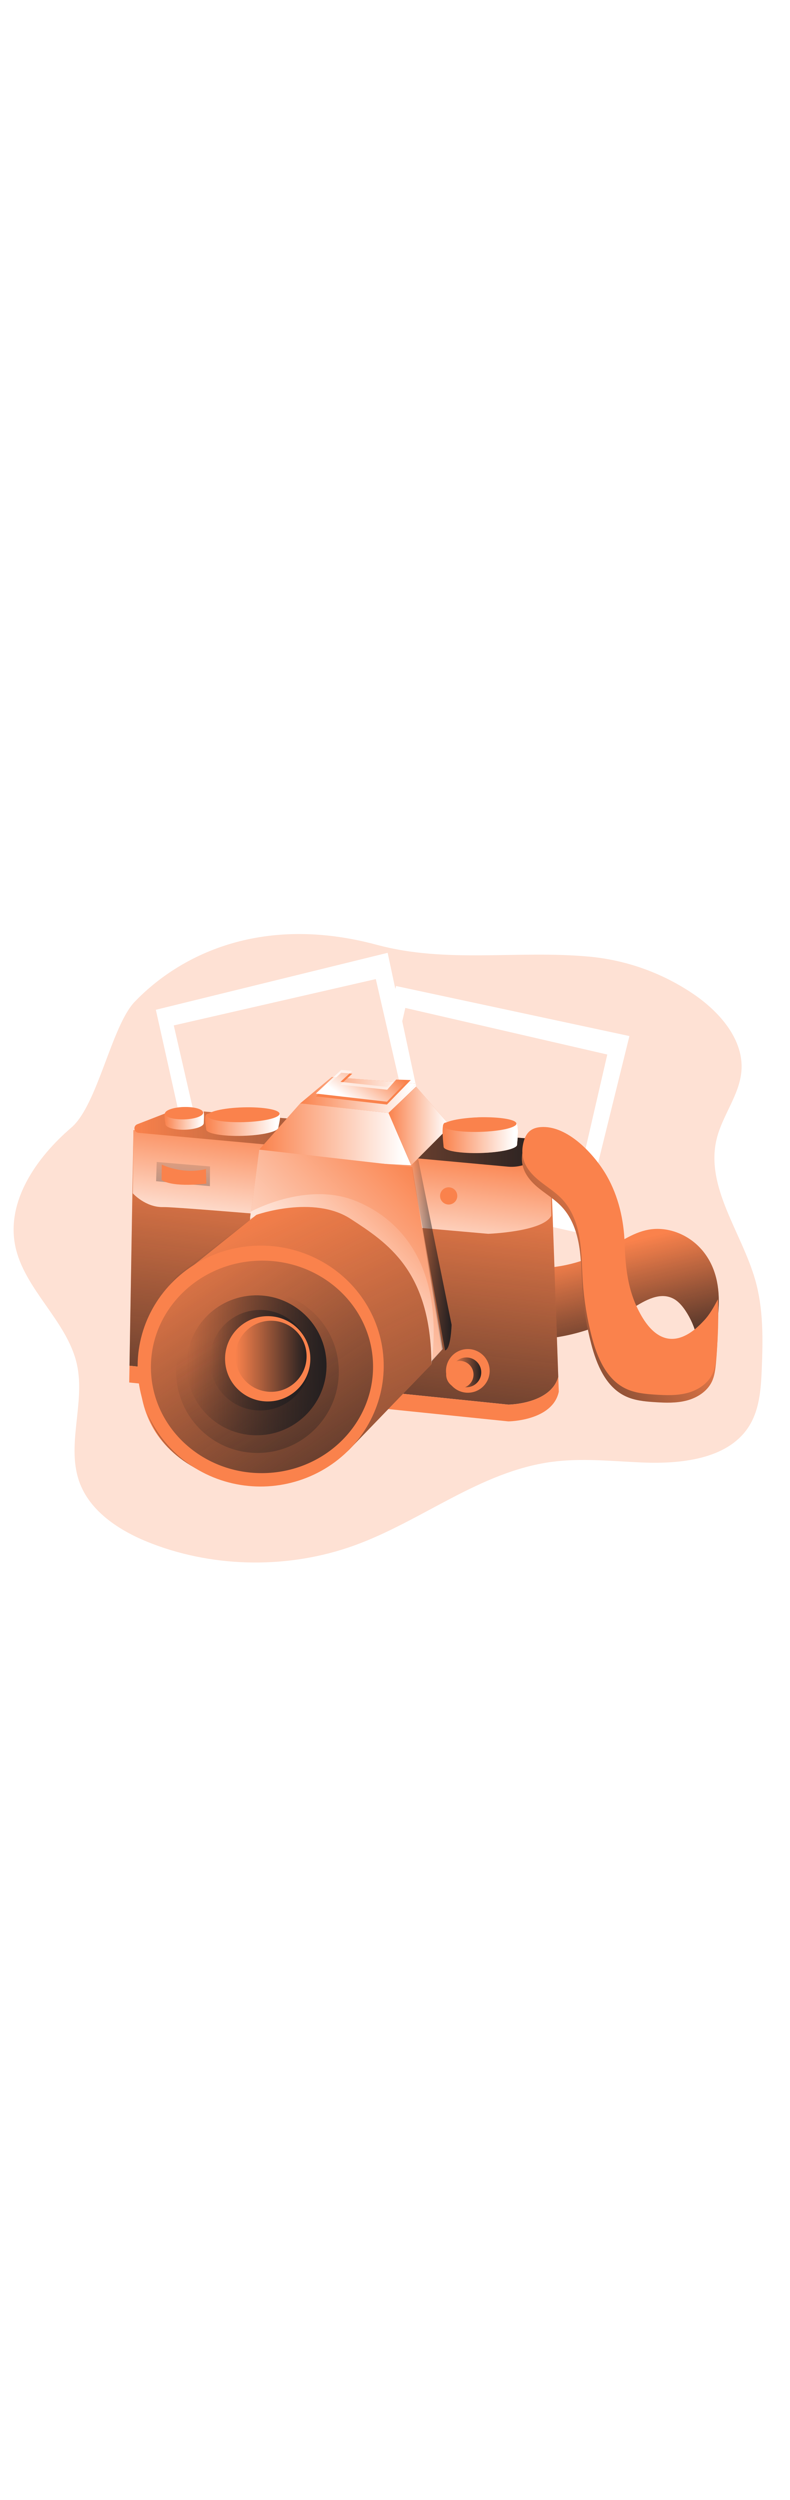 <svg id="_0208_camera_1" xmlns="http://www.w3.org/2000/svg" xmlns:xlink="http://www.w3.org/1999/xlink" viewBox="0 0 500 500" data-imageid="camera-1-43" imageName="Camera 1" class="illustrations_image" style="width: 158px;"><defs><style>.cls-1_camera-1-43{fill:none;}.cls-1_camera-1-43,.cls-2_camera-1-43,.cls-3_camera-1-43,.cls-4_camera-1-43,.cls-5_camera-1-43,.cls-6_camera-1-43,.cls-7_camera-1-43,.cls-8_camera-1-43,.cls-9_camera-1-43,.cls-10_camera-1-43,.cls-11_camera-1-43,.cls-12_camera-1-43,.cls-13_camera-1-43,.cls-14_camera-1-43,.cls-15_camera-1-43,.cls-16_camera-1-43,.cls-17_camera-1-43,.cls-18_camera-1-43,.cls-19_camera-1-43,.cls-20_camera-1-43,.cls-21_camera-1-43,.cls-22_camera-1-43,.cls-23_camera-1-43,.cls-24_camera-1-43,.cls-25_camera-1-43,.cls-26_camera-1-43,.cls-27_camera-1-43,.cls-28_camera-1-43{stroke-width:0px;}.cls-2_camera-1-43{fill:url(#linear-gradient);}.cls-3_camera-1-43{fill:url(#linear-gradient-11-camera-1-43);}.cls-4_camera-1-43{fill:url(#linear-gradient-12-camera-1-43);}.cls-5_camera-1-43{fill:url(#linear-gradient-13-camera-1-43);}.cls-6_camera-1-43{fill:url(#linear-gradient-10-camera-1-43);}.cls-7_camera-1-43{fill:url(#linear-gradient-17-camera-1-43);}.cls-8_camera-1-43{fill:url(#linear-gradient-16-camera-1-43);}.cls-9_camera-1-43{fill:url(#linear-gradient-19-camera-1-43);}.cls-10_camera-1-43{fill:url(#linear-gradient-15-camera-1-43);}.cls-11_camera-1-43{fill:url(#linear-gradient-23-camera-1-43);}.cls-12_camera-1-43{fill:url(#linear-gradient-21-camera-1-43);}.cls-13_camera-1-43{fill:url(#linear-gradient-18-camera-1-43);}.cls-14_camera-1-43{fill:url(#linear-gradient-14-camera-1-43);}.cls-15_camera-1-43{fill:url(#linear-gradient-22-camera-1-43);}.cls-16_camera-1-43{fill:url(#linear-gradient-20-camera-1-43);}.cls-17_camera-1-43{fill:url(#linear-gradient-24-camera-1-43);}.cls-18_camera-1-43{fill:url(#linear-gradient-4-camera-1-43);}.cls-19_camera-1-43{fill:url(#linear-gradient-2-camera-1-43);}.cls-20_camera-1-43{fill:url(#linear-gradient-3-camera-1-43);}.cls-21_camera-1-43{fill:url(#linear-gradient-8-camera-1-43);}.cls-22_camera-1-43{fill:url(#linear-gradient-9-camera-1-43);}.cls-23_camera-1-43{fill:url(#linear-gradient-7-camera-1-43);}.cls-24_camera-1-43{fill:url(#linear-gradient-5-camera-1-43);}.cls-25_camera-1-43{fill:url(#linear-gradient-6-camera-1-43);}.cls-26_camera-1-43{isolation:isolate;opacity:.24;}.cls-26_camera-1-43,.cls-28_camera-1-43{fill:#68e1fd;}.cls-27_camera-1-43{fill:#fff;}</style><linearGradient id="linear-gradient-camera-1-43" x1="825.85" y1="1736.12" x2="566.83" y2="1338.78" gradientTransform="translate(-488.06 1853.27) scale(1 -1)" gradientUnits="userSpaceOnUse"><stop offset="0" stop-color="#231f20" stop-opacity="0"/><stop offset="1" stop-color="#231f20"/></linearGradient><linearGradient id="linear-gradient-2-camera-1-43" x1="853.73" y1="1601.21" x2="873.02" y2="1518.65" xlink:href="#linear-gradient-camera-1-43"/><linearGradient id="linear-gradient-3-camera-1-43" x1="713.86" y1="1662.26" x2="687.88" y2="1431.74" xlink:href="#linear-gradient-camera-1-43"/><linearGradient id="linear-gradient-4-camera-1-43" x1="707.73" y1="1674.92" x2="696.55" y2="1589.42" gradientTransform="translate(-488.06 1853.27) scale(1 -1)" gradientUnits="userSpaceOnUse"><stop offset="0" stop-color="#fff" stop-opacity="0"/><stop offset=".95" stop-color="#fff"/></linearGradient><linearGradient id="linear-gradient-5-camera-1-43" x1="573.13" y1="1673.91" x2="833.92" y2="1673.91" xlink:href="#linear-gradient-camera-1-43"/><linearGradient id="linear-gradient-6-camera-1-43" x1="592.15" y1="1686.61" x2="617.16" y2="1686.61" xlink:href="#linear-gradient-4-camera-1-43"/><linearGradient id="linear-gradient-7-camera-1-43" x1="617.9" y1="1684.16" x2="665.35" y2="1684.16" xlink:href="#linear-gradient-4-camera-1-43"/><linearGradient id="linear-gradient-8-camera-1-43" x1="652.15" y1="1676.5" x2="748.31" y2="1676.5" xlink:href="#linear-gradient-4-camera-1-43"/><linearGradient id="linear-gradient-9-camera-1-43" x1="716.88" y1="1685.2" x2="755.97" y2="1685.2" gradientTransform="translate(-471 1856.62) scale(1 -1)" xlink:href="#linear-gradient-4-camera-1-43"/><linearGradient id="linear-gradient-10-camera-1-43" x1="660.95" y1="1704.81" x2="734.68" y2="1704.81" gradientTransform="translate(-471 1856.62) scale(1 -1)" xlink:href="#linear-gradient-4-camera-1-43"/><linearGradient id="linear-gradient-11-camera-1-43" x1="710.72" y1="1724.99" x2="692.56" y2="1698.72" gradientTransform="translate(-471 1856.62) scale(1 -1)" xlink:href="#linear-gradient-4-camera-1-43"/><linearGradient id="linear-gradient-12-camera-1-43" x1="743.11" y1="1655.19" x2="625.33" y2="1537.83" gradientTransform="translate(-471 1856.62) scale(1 -1)" xlink:href="#linear-gradient-4-camera-1-43"/><linearGradient id="linear-gradient-13-camera-1-43" x1="756.08" y1="1631.04" x2="628.97" y2="1504.75" xlink:href="#linear-gradient-4-camera-1-43"/><linearGradient id="linear-gradient-14-camera-1-43" x1="624.63" y1="1625.48" x2="787.14" y2="1292.81" xlink:href="#linear-gradient-camera-1-43"/><linearGradient id="linear-gradient-15-camera-1-43" x1="591.92" y1="1622.26" x2="741.69" y2="1397.61" gradientTransform="translate(-530.24 1834.53) rotate(1.59) scale(1 -1)" xlink:href="#linear-gradient-camera-1-43"/><linearGradient id="linear-gradient-16-camera-1-43" x1="634.45" y1="1554.78" x2="757.67" y2="1343.54" gradientTransform="translate(-530.45 1834.49) rotate(1.6) scale(1 -1)" xlink:href="#linear-gradient-camera-1-43"/><linearGradient id="linear-gradient-17-camera-1-43" x1="606.18" y1="1530.34" x2="694.75" y2="1530.34" gradientTransform="translate(-530.57 1834.51) rotate(1.6) scale(1 -1)" xlink:href="#linear-gradient-camera-1-43"/><linearGradient id="linear-gradient-18-camera-1-43" x1="620.9" y1="1533.56" x2="684.5" y2="1533.56" gradientTransform="translate(-530.36 1834.57) rotate(1.59) scale(1 -1)" xlink:href="#linear-gradient-camera-1-43"/><linearGradient id="linear-gradient-19-camera-1-43" x1="637.1" y1="1536.04" x2="682.11" y2="1536.04" gradientTransform="translate(-488.07 1853.26) scale(1 -1)" xlink:href="#linear-gradient-camera-1-43"/><linearGradient id="linear-gradient-20-camera-1-43" x1="748.29" y1="1600.5" x2="773.88" y2="1600.5" xlink:href="#linear-gradient-camera-1-43"/><linearGradient id="linear-gradient-21-camera-1-43" x1="588.78" y1="1673.49" x2="580.67" y2="1586.87" gradientTransform="translate(-471 1856.62) scale(1 -1)" xlink:href="#linear-gradient-camera-1-43"/><linearGradient id="linear-gradient-22-camera-1-43" x1="756.74" y1="1529.22" x2="775.61" y2="1529.22" gradientTransform="translate(-471 1856.62) scale(1 -1)" xlink:href="#linear-gradient-camera-1-43"/><linearGradient id="linear-gradient-23-camera-1-43" x1="768.17" y1="1675.98" x2="815.87" y2="1675.98" xlink:href="#linear-gradient-4-camera-1-43"/><linearGradient id="linear-gradient-24-camera-1-43" x1="902.06" y1="1610.97" x2="774.65" y2="1518.2" xlink:href="#linear-gradient-camera-1-43"/></defs><path id="background_camera-1-43" class="cls-26_camera-1-43 targetColor" d="M45.2,172.44c-22.36,19.18-41.19,46.61-35.6,74.69,5.49,27.6,32.88,47.61,39.04,75.06,5.59,24.92-7.3,51.95,2.06,75.83,7.29,18.57,26.53,30.63,46,37.99,40.31,15.31,86.74,15.65,127.37,1.01,42.92-15.48,79.7-46.9,125.17-52.97,18.78-2.5,37.85-.45,56.79.38,24.86,1.08,53.87-2.03,67.32-21.84,7.3-10.76,8.24-24.18,8.77-36.96.77-18.95,1.11-38.21-4.07-56.53-8.56-30.29-31.98-59.16-24.4-89.68,3.66-14.76,14.43-27.7,15.62-42.83,1.5-19.14-12.83-36.3-29.11-47.73-20.05-13.95-43.39-22.43-67.72-24.61-45.33-4.09-89.9,4.44-133.81-7.4-74.61-20.12-126.25,7.69-153.41,36.04-14.66,15.32-23.44,65.31-40.02,79.54Z" style="fill: rgb(250, 130, 76);"/><g id="photo_camera-1-43"><polygon class="cls-27_camera-1-43" points="250.66 82.89 398.36 114.56 367.55 239.39 221.34 206.57 250.66 82.89"/><rect class="cls-26_camera-1-43 targetColor" x="273.99" y="82.86" width="75.86" height="131.19" transform="translate(97.15 419.03) rotate(-77.01)" style="fill: rgb(250, 130, 76);"/><path class="cls-2_camera-1-43" d="M250.66,82.89l9.39,2.47,28.5,75.83s50.3,3.35,52.81,4.6,25.54,2.1,39.4,18.45l-13.15,55.11-32.09-6.07-62.51-27.63-22.35-122.76Z"/><polygon class="cls-27_camera-1-43" points="98.64 97.93 245.34 61.88 272.17 187.63 126.31 222 98.64 97.93"/><rect class="cls-26_camera-1-43 targetColor" x="116.81" y="92.2" width="131.19" height="75.86" transform="translate(-24.48 44.08) rotate(-12.92)" style="fill: rgb(250, 130, 76);"/></g><g id="camera_camera-1-43"><path class="cls-28_camera-1-43 targetColor" d="M443.99,249.61c-8.2-9.42-21.28-14.75-33.57-12.5-10.4,1.9-19.13,8.66-28.43,13.69-30.18,16.33-69.6,13.78-97.41-6.29-.43,15.74,1.87,31.43,6.79,46.38,1.05,3.2,2.32,6.51,4.84,8.74,2.32,2.02,5.34,2.92,8.3,3.64,32.06,7.7,65.87,2.21,93.86-15.22,8.29-5.22,18.11-11.73,27.04-7.68,3.48,1.55,6.12,4.59,8.27,7.74,6.88,10.2,9.82,22.55,8.29,34.76-.26,2.02,5.9-1.49,6.37-1.86,2.48-1.93,3.23-6.07,3.99-8.86,2.09-7.74,1.86-16.63,2.41-24.56.94-13.64-1.41-27.27-10.73-37.99Z" style="fill: rgb(250, 130, 76);"/><path class="cls-19_camera-1-43" d="M443.99,249.61c-8.2-9.42-21.28-14.75-33.57-12.5-10.4,1.9-19.13,8.66-28.43,13.69-30.18,16.33-69.6,13.78-97.41-6.29-.43,15.74,1.87,31.43,6.79,46.38,1.05,3.2,2.32,6.51,4.84,8.74,2.32,2.02,5.34,2.92,8.3,3.64,32.06,7.7,65.87,2.21,93.86-15.22,8.29-5.22,18.11-11.73,27.04-7.68,3.48,1.55,6.12,4.59,8.27,7.74,6.88,10.2,9.82,22.55,8.29,34.76-.26,2.02,5.9-1.49,6.37-1.86,2.48-1.93,3.23-6.07,3.99-8.86,2.09-7.74,1.86-16.63,2.41-24.56.94-13.64-1.41-27.27-10.73-37.99Z"/><path class="cls-28_camera-1-43 targetColor" d="M353.34,330.29c-4.91,17.29-31.59,17.53-31.59,17.53l-239.79-24.62,2.5-149.1,263.79,10.26,5.08,145.92Z" style="fill: rgb(250, 130, 76);"/><path class="cls-20_camera-1-43" d="M353.34,330.29c-4.91,17.29-31.59,17.53-31.59,17.53l-239.79-24.62,2.5-149.1,263.79,10.26,5.08,145.92Z"/><circle class="cls-28_camera-1-43 targetColor" cx="296.1" cy="326.47" r="13.82" style="fill: rgb(250, 130, 76);"/><path class="cls-28_camera-1-43 targetColor" d="M84.06,214.1s8.08,9,19.25,8.69c11.17-.31,205.65,16.92,205.65,16.92,0,0,34.91-1.25,39.93-11.45l-.63-43.89-263.78-10.25-.43,39.98Z" style="fill: rgb(250, 130, 76);"/><path class="cls-18_camera-1-43" d="M84.06,214.1s8.08,9,19.25,8.69c11.17-.31,205.65,16.92,205.65,16.92,0,0,34.91-1.25,39.93-11.45l-.63-43.89-263.78-10.25-.43,39.98Z"/><line class="cls-1_camera-1-43" x1="348.23" y1="184.38" x2="353.34" y2="330.29"/><path class="cls-28_camera-1-43 targetColor" d="M353.67,339.64c-3.96,18.57-31.92,18.79-31.92,18.79l-239.97-24.62.18-10.6,239.79,24.62s26.68-.24,31.59-17.53l.33,9.35Z" style="fill: rgb(250, 130, 76);"/><path class="cls-28_camera-1-43 targetColor" d="M340.8,190.74c-5.26,4.77-12.27,7.13-19.35,6.48l-233.82-21.41c-1.55-.13-2.69-1.5-2.56-3.04.09-1.07.78-1.99,1.78-2.37l16.93-6.58c5.17-2.01,10.73-2.78,16.25-2.26l219.01,18.26c8.18.19,7.61,6.28,5.35,7.64l-3.61,3.28Z" style="fill: rgb(250, 130, 76);"/><path class="cls-24_camera-1-43" d="M340.8,190.74c-5.26,4.77-12.27,7.13-19.35,6.48l-233.82-21.41c-1.55-.13-2.69-1.5-2.56-3.04.09-1.07.78-1.99,1.78-2.37l16.93-6.58c5.17-2.01,10.73-2.78,16.25-2.26l219.01,18.26c8.18.19,7.61,6.28,5.35,7.64l-3.61,3.28Z"/><path class="cls-28_camera-1-43 targetColor" d="M128.95,169.59c.05,2.17-5.32,4.06-12.01,4.25s-12.16-1.41-12.23-3.57c0-.68-1.19-6.4-.26-6.96,2.03-1.27,7.37-3.7,11.95-3.82,4.58-.12,10.14,1.4,12.2,2.59.89.5.33,6.86.36,7.51Z" style="fill: rgb(250, 130, 76);"/><path class="cls-25_camera-1-43" d="M128.95,169.59c.05,2.17-5.32,4.06-12.01,4.25s-12.16-1.41-12.23-3.57c0-.68-1.19-6.4-.26-6.96,2.03-1.27,7.37-3.7,11.95-3.82,4.58-.12,10.14,1.4,12.2,2.59.89.5.33,6.86.36,7.51Z"/><ellipse class="cls-28_camera-1-43 targetColor" cx="116.49" cy="163.37" rx="12.12" ry="3.92" transform="translate(-4.49 3.3) rotate(-1.59)" style="fill: rgb(250, 130, 76);"/><path class="cls-28_camera-1-43 targetColor" d="M176.19,172.4c.07,2.58-10.06,4.97-22.7,5.32-12.64.35-22.9-1.45-22.97-4.04,0-.88-1.73-8.89.32-9.66,3.95-1.47,13.29-3.3,21.6-3.54s19.95,1.44,23.99,2.69c2.07.64-.27,8.35-.24,9.22Z" style="fill: rgb(250, 130, 76);"/><path class="cls-23_camera-1-43" d="M176.19,172.4c.07,2.58-10.06,4.97-22.7,5.32-12.64.35-22.9-1.45-22.97-4.04,0-.88-1.73-8.89.32-9.66,3.95-1.47,13.29-3.3,21.6-3.54s19.95,1.44,23.99,2.69c2.07.64-.27,8.35-.24,9.22Z"/><ellipse class="cls-28_camera-1-43 targetColor" cx="154.09" cy="164.36" rx="22.84" ry="4.68" transform="translate(-4.5 4.34) rotate(-1.59)" style="fill: rgb(250, 130, 76);"/><path class="cls-28_camera-1-43 targetColor" d="M164.09,186.43l25.88-29.23,55.94,6,14.34,33.14s-91.52-4.16-96.16-9.9Z" style="fill: rgb(250, 130, 76);"/><path class="cls-21_camera-1-43" d="M164.09,186.43l25.88-29.23,55.94,6,14.34,33.14s-91.52-4.16-96.16-9.9Z"/><polygon class="cls-28_camera-1-43 targetColor" points="263.31 146.5 245.88 163.19 260.23 196.34 284.97 171.47 263.31 146.5" style="fill: rgb(250, 130, 76);"/><polygon class="cls-22_camera-1-43" points="263.31 146.5 245.88 163.19 260.23 196.34 284.97 171.47 263.31 146.5"/><polygon class="cls-28_camera-1-43 targetColor" points="189.95 157.2 210.03 140.43 263.68 144.66 245.88 163.19 189.95 157.2" style="fill: rgb(250, 130, 76);"/><polygon class="cls-6_camera-1-43" points="189.95 157.2 210.03 140.43 263.68 144.66 245.88 163.19 189.95 157.2"/><line class="cls-1_camera-1-43" x1="245.88" y1="163.19" x2="189.95" y2="157.2"/><polygon class="cls-28_camera-1-43 targetColor" points="215.97 137.75 199.9 152.73 244.9 157.91 259.98 142.4 250.75 142.1 245.05 148.54 215.48 145.31 222.97 138.39 215.97 137.75" style="fill: rgb(250, 130, 76);"/><polygon class="cls-3_camera-1-43" points="215.97 135.97 199.9 150.95 244.9 156.12 259.98 140.62 250.75 140.32 245.05 146.76 215.48 143.53 222.97 136.61 215.97 135.97"/><polygon class="cls-28_camera-1-43 targetColor" points="164.07 186.43 144 339.34 246.39 348.79 279.61 313.04 260.96 197.44 164.07 186.43" style="fill: rgb(250, 130, 76);"/><polygon class="cls-4_camera-1-43" points="164.07 186.43 144 339.34 248.17 347.94 280.23 312.63 260.96 197.44 164.07 186.43"/><path class="cls-5_camera-1-43" d="M158.67,225.72s35.1-19.42,66.27-6.88c31.17,12.54,55.71,44.15,48.16,103.49,0,0-14.3-127.07-114.94-92.4l.51-4.21Z"/><path class="cls-28_camera-1-43 targetColor" d="M110.38,269.36l51.91-41.65s36.12-12.74,59.58,2.53c23.46,15.27,50.82,32.97,51.2,92.08l-52.04,53.96s-43.4,41.79-97.91,11.44c-54.51-30.34-33.53-96.82-12.74-118.36Z" style="fill: rgb(250, 130, 76);"/><path class="cls-14_camera-1-43" d="M112.48,266l49.81-38.3s36.12-12.74,59.58,2.53c23.46,15.27,50.82,32.97,51.2,92.08l-52.04,53.96s-43.4,41.79-97.91,11.44c-54.51-30.34-31.43-100.17-10.65-121.71Z"/><ellipse class="cls-28_camera-1-43 targetColor" cx="164.98" cy="323.42" rx="77.88" ry="76.24" transform="translate(-8.91 4.7) rotate(-1.59)" style="fill: rgb(250, 130, 76);"/><ellipse class="cls-10_camera-1-43" cx="165.81" cy="323.93" rx="70.3" ry="67.24" transform="translate(-8.92 4.73) rotate(-1.59)"/><ellipse class="cls-8_camera-1-43" cx="162.98" cy="326.93" rx="51.46" ry="51.47" transform="translate(-9.07 4.68) rotate(-1.6)"/><ellipse class="cls-7_camera-1-43" cx="162.4" cy="322.94" rx="44.28" ry="44.29" transform="translate(-8.96 4.66) rotate(-1.6)"/><ellipse class="cls-13_camera-1-43" cx="164.64" cy="319.71" rx="31.8" ry="31.81" transform="translate(-8.81 4.69) rotate(-1.59)"/><ellipse class="cls-28_camera-1-43 targetColor" cx="169.42" cy="318.82" rx="26.99" ry="26.99" transform="translate(-9.54 5.26) rotate(-1.73)" style="fill: rgb(250, 130, 76);"/><circle class="cls-9_camera-1-43" cx="171.54" cy="317.22" r="22.5"/><path class="cls-16_camera-1-43" d="M264.59,192.03l21.23,105.24s-.41,15.52-4.16,16.25l-21.43-117.15,4.36-4.33Z"/><polygon class="cls-12_camera-1-43" points="99.19 194.25 132.92 197.08 132.85 209.56 98.8 206.42 99.19 194.25"/><path class="cls-28_camera-1-43 targetColor" d="M102.38,195.89s12.87,6.51,27.97,2.84l.26,9.22s-20.89,2.73-28.37-2.32l.15-9.73Z" style="fill: rgb(250, 130, 76);"/><circle class="cls-28_camera-1-43 targetColor" cx="283.97" cy="215.73" r="5.45" style="fill: rgb(250, 130, 76);"/><circle class="cls-15_camera-1-43" cx="295.17" cy="327.4" r="9.43"/><circle class="cls-28_camera-1-43 targetColor" cx="291.04" cy="328.8" r="8.66" style="fill: rgb(250, 130, 76);"/><path class="cls-28_camera-1-43 targetColor" d="M327.26,183.33c.07,2.54-10.28,4.9-23.12,5.25-12.84.36-23.31-1.42-23.38-3.96,0-.96-1.83-14.35.67-15.15,7.2-2.03,14.62-3.2,22.09-3.51,7.2-.2,18.03,1.66,22.32,2.56,3.37.7,1.39,13.69,1.42,14.81Z" style="fill: rgb(250, 130, 76);"/><path class="cls-11_camera-1-43" d="M327.26,183.33c.07,2.54-10.28,4.9-23.12,5.25-12.84.36-23.31-1.42-23.38-3.96,0-.96-1.83-14.35.67-15.15,7.2-2.03,14.62-3.2,22.09-3.51,7.2-.2,18.03,1.66,22.32,2.56,3.37.7,1.39,13.69,1.42,14.81Z"/><ellipse class="cls-28_camera-1-43 targetColor" cx="303.63" cy="170.59" rx="23.26" ry="4.61" transform="translate(-4.62 8.49) rotate(-1.59)" style="fill: rgb(250, 130, 76);"/><path class="cls-28_camera-1-43 targetColor" d="M341.45,211.21c4.81,3.81,10.13,7.07,14.3,11.61,6.19,6.72,9.38,15.73,10.83,24.76,1.45,9.03,1.42,18.22,2.03,27.33.77,11.68,2.65,23.27,5.61,34.6,3.41,13.12,9.29,27.08,21.52,32.93,5.78,2.78,12.33,3.4,18.73,3.81,6.75.44,13.63.69,20.17-1.02s12.8-5.66,15.8-11.72c1.86-3.76,2.32-8.03,2.73-12.22,1.05-11.76,1.37-23.57.94-35.36-2.59,4.84-5.24,9.76-9.06,13.7-3.82,3.95-25.26,28.22-42.51-9.37-5.74-12.52-7.04-26.03-7.49-39.8-.48-14.82-3.92-29.7-11.23-42.6-7.57-13.33-24.89-32.35-41.99-30.95-7.04.58-9.9,4.7-11.14,11.27-1.85,9.87,3.26,17.09,10.76,23.04Z" style="fill: rgb(250, 130, 76);"/><path class="cls-17_camera-1-43" d="M341.45,211.21c4.81,3.81,10.13,7.07,14.3,11.61,6.19,6.72,9.38,15.73,10.83,24.76,1.45,9.03,1.42,18.22,2.03,27.33.77,11.68,2.65,23.27,5.61,34.6,3.41,13.12,9.29,27.08,21.52,32.93,5.78,2.78,12.33,3.4,18.73,3.81,6.75.44,13.63.69,20.17-1.02s12.8-5.66,15.8-11.72c1.86-3.76,2.32-8.03,2.73-12.22,1.05-11.76,1.37-23.57.94-35.36-2.59,4.84-5.24,9.76-9.06,13.7-3.82,3.95-25.26,28.22-42.51-9.37-5.74-12.52-7.04-26.03-7.49-39.8-.48-14.82-3.92-29.7-11.23-42.6-7.57-13.33-24.89-32.35-41.99-30.95-7.04.58-9.9,4.7-11.14,11.27-1.85,9.87,3.26,17.09,10.76,23.04Z"/><path class="cls-28_camera-1-43 targetColor" d="M341.73,206.46c4.81,3.81,10.13,7.07,14.3,11.61,6.19,6.72,9.38,15.73,10.83,24.76,1.45,9.03,1.42,18.22,2.03,27.34.78,11.68,2.66,23.26,5.61,34.59,3.41,13.12,9.29,27.08,21.52,32.93,5.78,2.78,12.33,3.4,18.73,3.81,6.75.43,13.63.68,20.17-1.03,6.54-1.71,12.8-5.66,15.8-11.72,1.86-3.77,2.36-8.04,2.73-12.23,1.05-11.76,1.37-23.57.94-35.36-2.59,4.84-5.24,9.76-9.06,13.7-3.82,3.95-25.26,28.22-42.51-9.37-5.74-12.52-7.04-26.03-7.49-39.8-.48-14.82-3.92-29.69-11.23-42.56-7.56-13.34-24.89-32.35-41.99-30.95-7.04.58-9.9,4.7-11.14,11.27-1.85,9.84,3.26,17.05,10.76,23Z" style="fill: rgb(250, 130, 76);"/></g></svg>